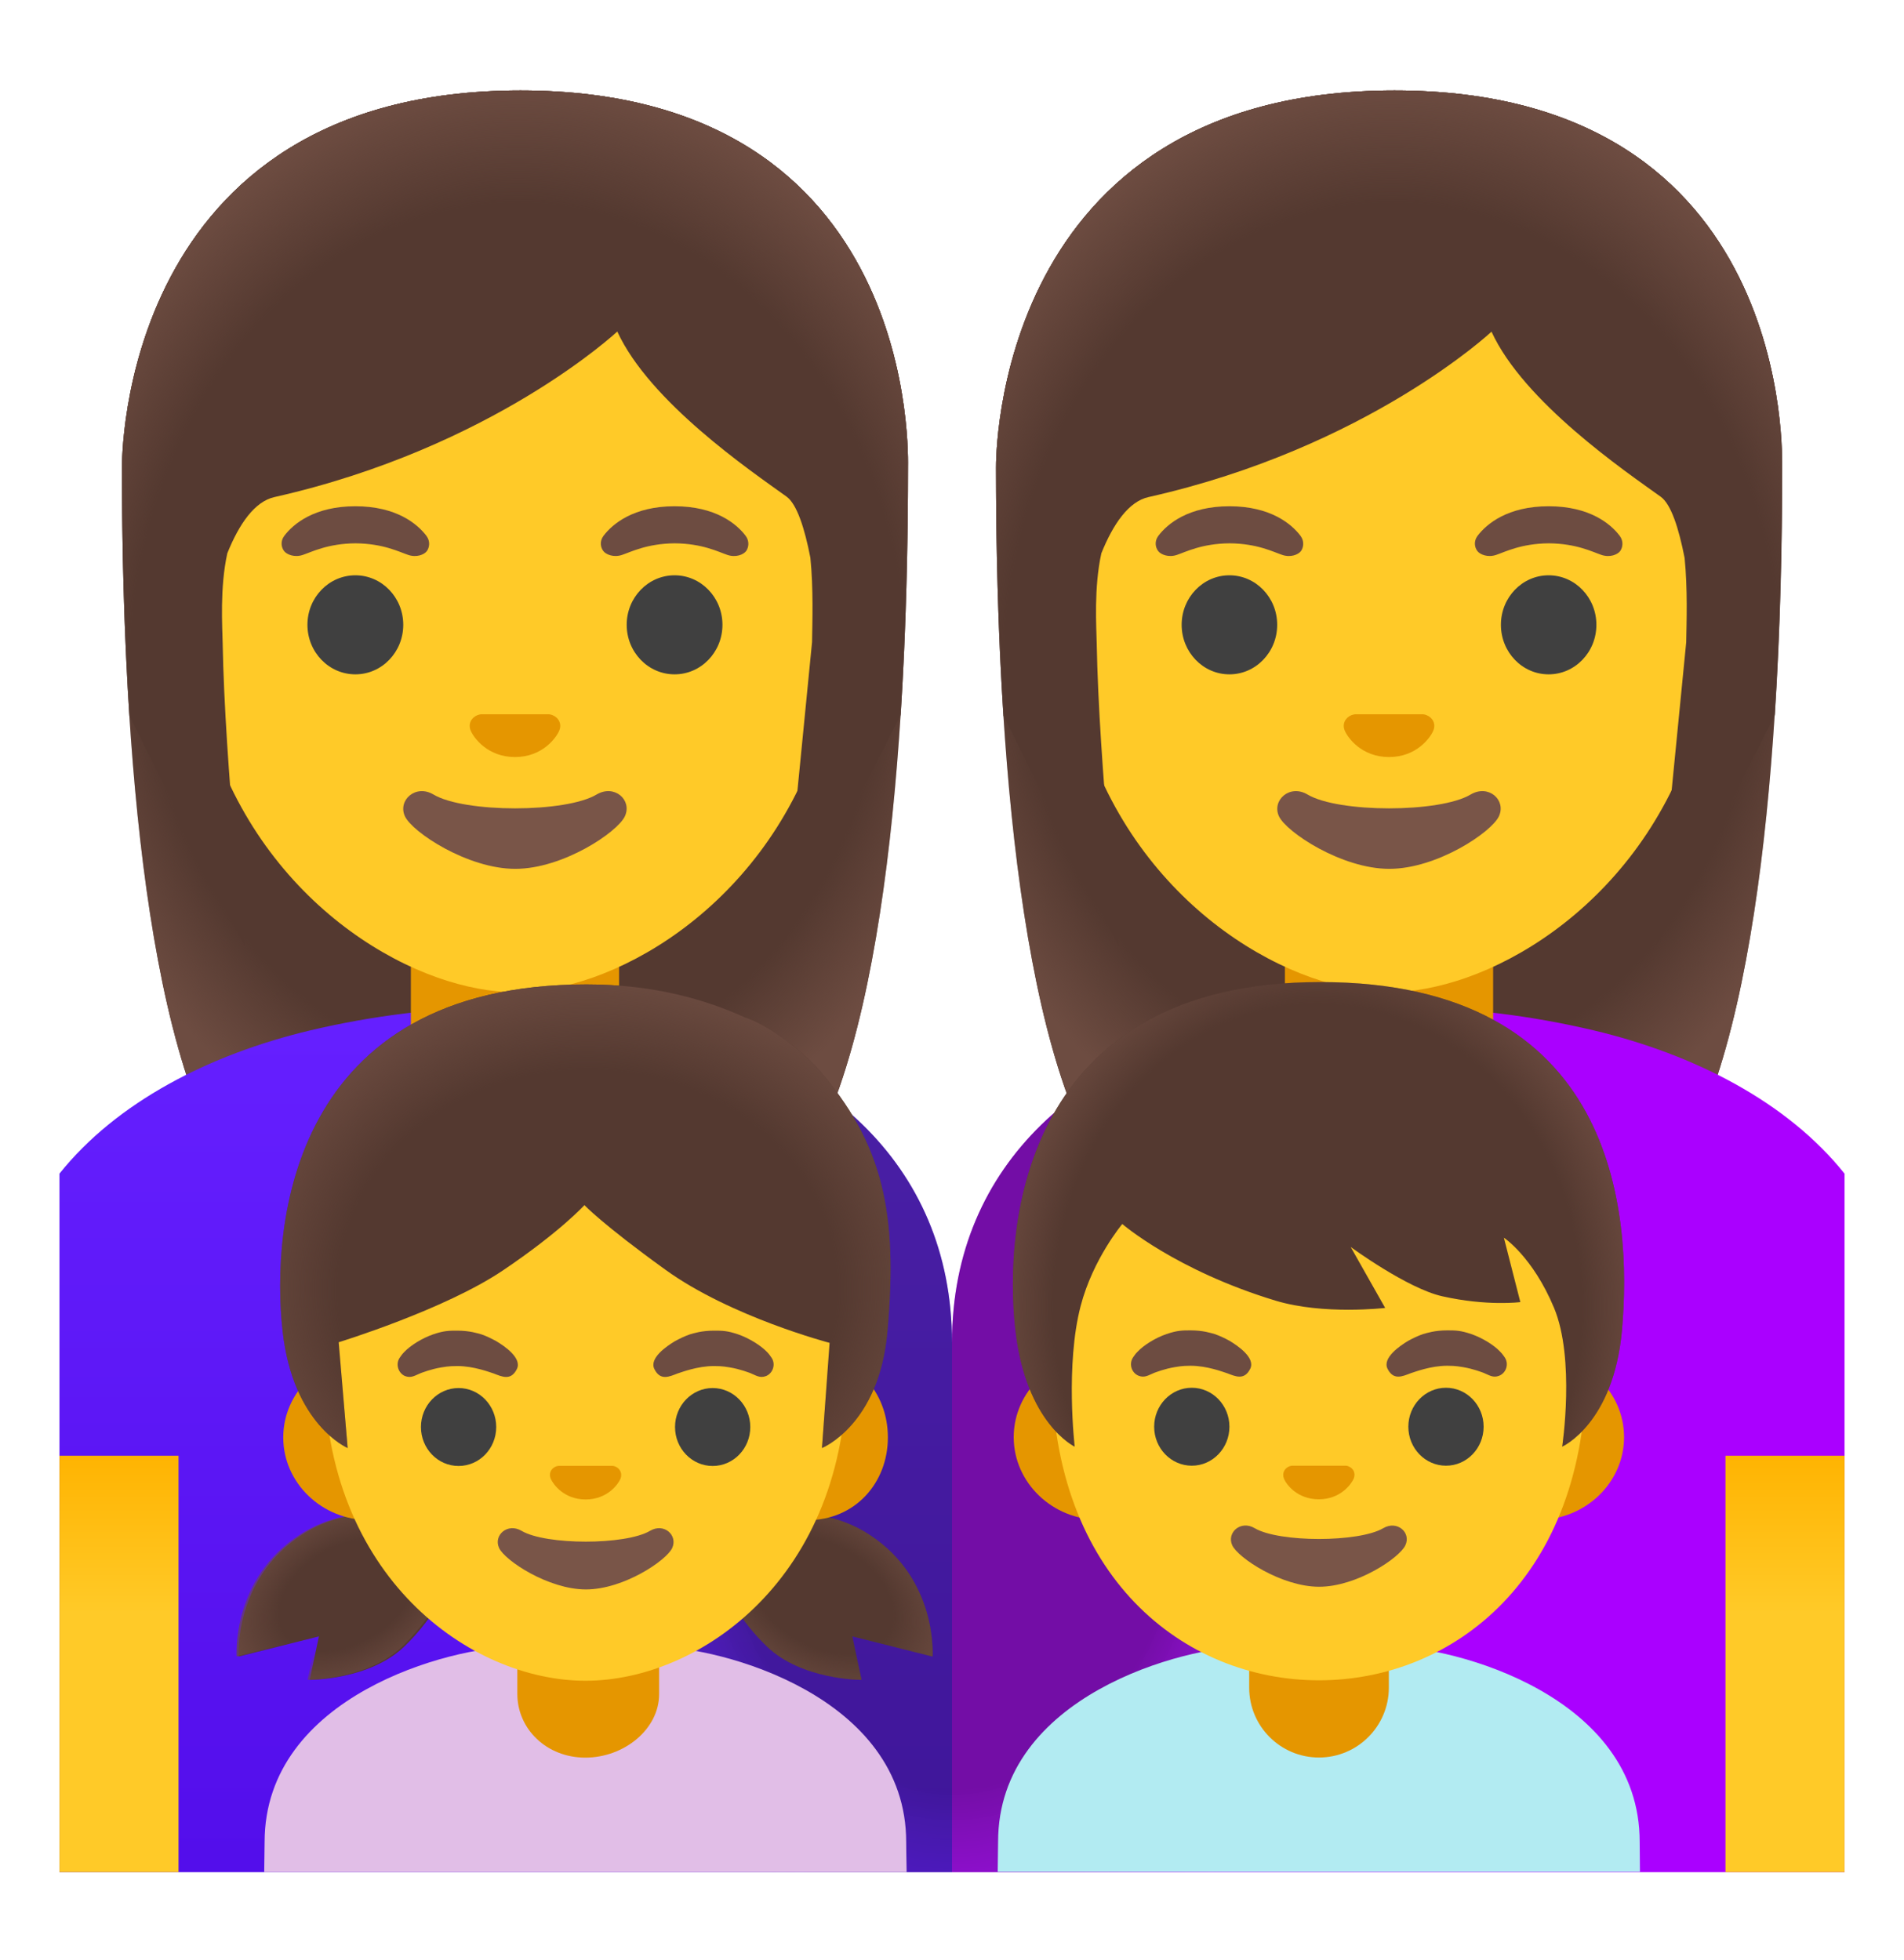 <svg width="34" height="35" viewBox="0 0 34 35" fill="none" xmlns="http://www.w3.org/2000/svg">
<path d="M9.294 1.616C2.122 1.616 2.178 8.248 2.178 8.355C2.178 12.65 2.507 18.719 4.226 21.107C4.909 22.053 6.226 22.106 6.226 22.106L9.196 22.101L12.166 22.106C12.166 22.106 13.483 22.053 14.166 21.107C15.884 18.719 16.214 12.65 16.214 8.355C16.211 8.248 16.469 1.616 9.294 1.616Z" fill="#543930"/>
<path d="M9.294 1.616C2.122 1.616 2.178 8.248 2.178 8.355C2.178 12.65 2.507 18.719 4.226 21.107C4.909 22.053 6.226 22.106 6.226 22.106L9.196 22.101L12.166 22.106C12.166 22.106 13.483 22.053 14.166 21.107C15.884 18.719 16.214 12.65 16.214 8.355C16.211 8.248 16.469 1.616 9.294 1.616Z" fill="url(#paint0_radial_629_1033)"/>
<path d="M1.062 20.961V33.438H17V23.981C17 20.743 14.596 18.77 11.475 18.209C11.451 18.204 11.43 18.199 11.406 18.196C11.273 18.172 11.138 18.154 11.005 18.135C10.875 18.116 10.745 18.098 10.614 18.084C10.484 18.069 10.354 18.055 10.224 18.045C10.216 18.045 10.208 18.045 10.2 18.042C10.078 18.034 9.953 18.026 9.828 18.018C9.555 17.999 9.281 17.991 9.013 17.991C7.809 17.991 6.643 18.143 5.541 18.403C3.732 18.834 2.083 19.686 1.062 20.961Z" fill="url(#paint1_linear_629_1033)"/>
<path d="M9.196 20.199C8.168 20.199 7.337 19.367 7.337 18.339V16.634H11.055V18.339C11.055 19.367 10.224 20.199 9.196 20.199Z" fill="#E59600"/>
<path d="M3.188 26V33.438H2.922H2.667H1.062V26.531V26.266V26H3.188Z" fill="url(#paint2_linear_629_1033)"/>
<path d="M9.196 3.648C6.178 3.648 3.384 5.892 3.384 10.65C3.384 14.472 5.751 16.732 7.812 17.46C8.303 17.633 8.776 17.721 9.199 17.721C9.616 17.721 10.088 17.633 10.577 17.463C12.638 16.738 15.013 14.475 15.013 10.65C15.008 5.89 12.213 3.648 9.196 3.648Z" fill="#FFCA28"/>
<path d="M10.654 14.19C10.102 14.52 8.293 14.52 7.74 14.19C7.424 14.002 7.1 14.291 7.23 14.578C7.36 14.862 8.349 15.518 9.201 15.518C10.054 15.518 11.029 14.862 11.159 14.578C11.292 14.289 10.973 14.002 10.654 14.19Z" fill="#795548"/>
<path d="M9.865 12.772C9.847 12.764 9.828 12.761 9.81 12.758H8.582C8.564 12.761 8.545 12.767 8.527 12.772C8.415 12.817 8.354 12.931 8.407 13.053C8.46 13.176 8.705 13.521 9.196 13.521C9.687 13.521 9.932 13.176 9.985 13.053C10.038 12.931 9.977 12.817 9.865 12.772Z" fill="#E59600"/>
<path d="M6.346 12.044C6.818 12.044 7.201 11.648 7.201 11.159C7.201 10.671 6.818 10.275 6.346 10.275C5.873 10.275 5.49 10.671 5.49 11.159C5.49 11.648 5.873 12.044 6.346 12.044Z" fill="#404040"/>
<path d="M12.046 12.044C12.518 12.044 12.901 11.648 12.901 11.159C12.901 10.671 12.518 10.275 12.046 10.275C11.574 10.275 11.191 10.671 11.191 11.159C11.191 11.648 11.574 12.044 12.046 12.044Z" fill="#404040"/>
<path d="M7.615 9.571C7.453 9.356 7.076 9.042 6.346 9.042C5.615 9.042 5.238 9.356 5.076 9.571C5.004 9.667 5.023 9.776 5.073 9.842C5.119 9.903 5.257 9.962 5.408 9.911C5.56 9.861 5.854 9.707 6.348 9.704C6.842 9.707 7.137 9.861 7.289 9.911C7.44 9.962 7.576 9.906 7.623 9.842C7.669 9.778 7.687 9.667 7.615 9.571Z" fill="#6D4C41"/>
<path d="M13.316 9.571C13.154 9.356 12.777 9.042 12.046 9.042C11.316 9.042 10.938 9.356 10.776 9.571C10.705 9.667 10.723 9.776 10.774 9.842C10.819 9.903 10.957 9.962 11.108 9.911C11.26 9.861 11.555 9.707 12.049 9.704C12.543 9.707 12.838 9.861 12.989 9.911C13.14 9.962 13.276 9.906 13.324 9.842C13.369 9.778 13.387 9.667 13.316 9.571Z" fill="#6D4C41"/>
<path d="M9.294 1.616C2.122 1.616 2.178 8.248 2.178 8.355C2.178 9.712 2.21 11.245 2.311 12.785L4.372 16.91C4.372 16.91 4.016 13.678 3.976 11.486C3.971 11.205 3.923 10.498 4.059 9.882C4.269 9.361 4.545 8.958 4.901 8.878C8.811 7.996 11.023 5.921 11.023 5.921C11.6 7.178 13.398 8.405 14.046 8.87C14.229 9.003 14.368 9.43 14.471 9.962C14.527 10.511 14.506 11.114 14.501 11.468L13.967 16.897L16.078 12.785C16.078 12.777 16.081 12.767 16.084 12.759C16.182 11.229 16.214 9.704 16.214 8.355C16.211 8.248 16.469 1.616 9.294 1.616Z" fill="#543930"/>
<path d="M9.294 1.616C2.122 1.616 2.178 8.248 2.178 8.355C2.178 9.712 2.21 11.245 2.311 12.785L3.485 12.783C3.474 12.273 3.833 9.114 4.898 8.875C8.811 7.993 11.023 5.919 11.023 5.919C11.6 7.175 13.398 8.402 14.046 8.867C14.578 9.25 14.739 12.113 14.729 12.783H16.078C16.078 12.775 16.081 12.764 16.084 12.756C16.182 11.226 16.214 9.701 16.214 8.352C16.211 8.248 16.469 1.616 9.294 1.616Z" fill="url(#paint3_radial_629_1033)"/>
<path d="M24.902 1.616C17.728 1.616 17.786 8.248 17.786 8.355C17.786 12.65 18.116 18.719 19.834 21.107C20.517 22.053 21.834 22.106 21.834 22.106L24.804 22.101L27.774 22.106C27.774 22.106 29.091 22.053 29.774 21.107C31.492 18.719 31.822 12.65 31.822 8.355C31.819 8.248 32.077 1.616 24.902 1.616Z" fill="#543930"/>
<path d="M24.902 1.616C17.728 1.616 17.786 8.248 17.786 8.355C17.786 12.65 18.116 18.719 19.834 21.107C20.517 22.053 21.834 22.106 21.834 22.106L24.804 22.101L27.774 22.106C27.774 22.106 29.091 22.053 29.774 21.107C31.492 18.719 31.822 12.65 31.822 8.355C31.819 8.248 32.077 1.616 24.902 1.616Z" fill="url(#paint4_radial_629_1033)"/>
<path d="M32.938 20.961V33.438H17V23.981C17 20.743 19.404 18.77 22.525 18.209C22.549 18.204 22.57 18.199 22.594 18.196C22.727 18.172 22.862 18.154 22.995 18.135C23.125 18.116 23.256 18.098 23.386 18.084C23.516 18.069 23.646 18.055 23.776 18.045C23.784 18.045 23.792 18.045 23.8 18.042C23.922 18.034 24.047 18.026 24.172 18.018C24.445 17.999 24.719 17.991 24.987 17.991C26.191 17.991 27.357 18.143 28.459 18.403C30.268 18.834 31.918 19.686 32.938 20.961Z" fill="#AA00FF"/>
<path d="M24.804 20.199C23.776 20.199 22.945 19.367 22.945 18.339V16.634H26.663V18.339C26.663 19.367 25.832 20.199 24.804 20.199Z" fill="#E59600"/>
<path d="M30.812 26V33.438H31.078H31.333H32.938V26.531V26.266V26H30.812Z" fill="url(#paint5_linear_629_1033)"/>
<path d="M24.804 3.648C21.787 3.648 18.992 5.892 18.992 10.65C18.992 14.472 21.359 16.732 23.42 17.46C23.912 17.633 24.384 17.721 24.807 17.721C25.224 17.721 25.697 17.633 26.183 17.463C28.244 16.738 30.619 14.475 30.619 10.65C30.616 5.89 27.822 3.648 24.804 3.648Z" fill="#FFCA28"/>
<path d="M26.262 14.19C25.71 14.52 23.901 14.52 23.348 14.19C23.032 14.002 22.708 14.291 22.838 14.578C22.969 14.862 23.957 15.518 24.809 15.518C25.662 15.518 26.637 14.862 26.767 14.578C26.9 14.289 26.581 14.002 26.262 14.19Z" fill="#795548"/>
<path d="M25.473 12.772C25.455 12.764 25.436 12.761 25.418 12.758H24.191C24.172 12.761 24.153 12.767 24.135 12.772C24.023 12.817 23.962 12.931 24.015 13.053C24.068 13.176 24.313 13.521 24.804 13.521C25.296 13.521 25.54 13.176 25.593 13.053C25.646 12.931 25.585 12.817 25.473 12.772Z" fill="#E59600"/>
<path d="M21.954 12.044C22.425 12.044 22.807 11.648 22.807 11.159C22.807 10.671 22.425 10.275 21.954 10.275C21.483 10.275 21.101 10.671 21.101 11.159C21.101 11.648 21.483 12.044 21.954 12.044Z" fill="#404040"/>
<path d="M27.654 12.044C28.125 12.044 28.507 11.648 28.507 11.159C28.507 10.671 28.125 10.275 27.654 10.275C27.183 10.275 26.802 10.671 26.802 11.159C26.802 11.648 27.183 12.044 27.654 12.044Z" fill="#404040"/>
<path d="M23.224 9.571C23.062 9.356 22.684 9.042 21.954 9.042C21.223 9.042 20.846 9.356 20.684 9.571C20.613 9.667 20.631 9.776 20.682 9.842C20.727 9.903 20.865 9.962 21.016 9.911C21.168 9.861 21.462 9.707 21.957 9.704C22.451 9.707 22.745 9.861 22.897 9.911C23.048 9.962 23.184 9.906 23.232 9.842C23.277 9.778 23.295 9.667 23.224 9.571Z" fill="#6D4C41"/>
<path d="M28.924 9.571C28.762 9.356 28.385 9.042 27.654 9.042C26.924 9.042 26.547 9.356 26.384 9.571C26.313 9.667 26.331 9.776 26.382 9.842C26.427 9.903 26.565 9.962 26.717 9.911C26.868 9.861 27.163 9.707 27.657 9.704C28.151 9.707 28.446 9.861 28.597 9.911C28.749 9.962 28.884 9.906 28.932 9.842C28.977 9.778 28.996 9.667 28.924 9.571Z" fill="#6D4C41"/>
<path d="M24.902 1.616C17.728 1.616 17.786 8.248 17.786 8.355C17.786 9.712 17.818 11.245 17.919 12.785L19.98 16.91C19.98 16.91 19.624 13.678 19.584 11.486C19.579 11.205 19.531 10.498 19.667 9.882C19.877 9.361 20.153 8.958 20.509 8.878C24.419 7.999 26.634 5.924 26.634 5.924C27.211 7.181 29.009 8.408 29.657 8.873C29.84 9.005 29.978 9.433 30.082 9.964C30.138 10.514 30.117 11.117 30.111 11.47L29.577 16.9L31.689 12.788C31.689 12.78 31.692 12.769 31.694 12.761C31.793 11.231 31.825 9.707 31.825 8.357C31.819 8.248 32.077 1.616 24.902 1.616Z" fill="#543930"/>
<path d="M24.902 1.616C17.728 1.616 17.786 8.248 17.786 8.355C17.786 9.712 17.818 11.245 17.919 12.785L19.093 12.783C19.082 12.273 19.441 9.114 20.506 8.875C24.416 7.996 26.632 5.921 26.632 5.921C27.208 7.178 29.006 8.405 29.654 8.87C30.186 9.252 30.348 12.116 30.337 12.785H31.684C31.684 12.777 31.686 12.767 31.689 12.759C31.787 11.229 31.819 9.704 31.819 8.355C31.819 8.248 32.077 1.616 24.902 1.616Z" fill="url(#paint6_radial_629_1033)"/>
<path opacity="0.4" d="M24.172 18.018V33.438H9.828V18.026C9.887 18.026 9.948 18.029 10.006 18.029C10.471 18.061 10.936 18.116 11.406 18.196C14.562 18.741 17 20.72 17 23.981C17 20.743 19.404 18.77 22.525 18.209C22.552 18.204 22.578 18.201 22.605 18.196C22.735 18.175 22.865 18.154 22.995 18.135C23.125 18.116 23.256 18.098 23.386 18.084C23.516 18.069 23.646 18.055 23.776 18.045C23.784 18.045 23.792 18.045 23.8 18.042C23.922 18.034 24.047 18.026 24.172 18.018Z" fill="url(#paint7_radial_629_1033)"/>
<path d="M16.182 32.901C16.182 30.287 12.859 29.411 11.701 29.411H9.209C8.054 29.411 4.725 30.287 4.725 32.901C4.725 32.901 4.723 33.111 4.718 33.438H4.988H5.249H15.659H15.919H16.19C16.184 33.167 16.182 32.901 16.182 32.901Z" fill="#E1BEE7"/>
<path d="M10.452 31.392C9.762 31.392 9.238 30.882 9.238 30.253V29.62H11.77V30.253C11.773 30.882 11.146 31.392 10.452 31.392Z" fill="#E59600"/>
<path d="M5.53 30.003L5.695 29.227L4.263 29.586C4.263 29.586 4.162 28.205 5.395 27.408C6.747 26.534 8.301 27.466 8.301 27.466C8.301 27.466 8.147 28.51 7.222 29.405C6.598 30.008 5.53 30.003 5.53 30.003Z" fill="#543930"/>
<path d="M15.385 30.003L15.22 29.227L16.652 29.586C16.652 29.586 16.753 28.205 15.521 27.408C14.168 26.534 12.614 27.466 12.614 27.466C12.614 27.466 12.769 28.51 13.693 29.405C14.317 30.008 15.385 30.003 15.385 30.003Z" fill="#543930"/>
<path d="M15.385 30.003L15.22 29.227L16.652 29.586C16.652 29.586 16.753 28.205 15.521 27.408C14.168 26.534 12.614 27.466 12.614 27.466C12.614 27.466 12.769 28.51 13.693 29.405C14.317 30.008 15.385 30.003 15.385 30.003Z" fill="url(#paint8_radial_629_1033)"/>
<path d="M5.493 30.003L5.658 29.227L4.226 29.586C4.226 29.586 4.125 28.205 5.358 27.408C6.71 26.534 8.264 27.466 8.264 27.466C8.264 27.466 8.11 28.51 7.185 29.405C6.561 30.008 5.493 30.003 5.493 30.003Z" fill="url(#paint9_radial_629_1033)"/>
<path d="M14.426 24.196H13.372H7.65H6.593C5.748 24.196 5.058 24.86 5.058 25.673C5.058 26.486 5.748 27.15 6.593 27.15H7.65H13.369H14.423C15.268 27.15 15.855 26.486 15.855 25.673C15.855 24.86 15.271 24.196 14.426 24.196Z" fill="#E59600"/>
<path d="M10.455 18.103C7.977 18.103 5.788 20.706 5.788 24.451C5.788 28.175 8.41 30.019 10.455 30.019C12.5 30.019 15.122 28.178 15.122 24.451C15.122 20.703 12.931 18.103 10.455 18.103Z" fill="#FFCA28"/>
<path d="M11.608 27.341C11.172 27.599 9.748 27.599 9.313 27.341C9.063 27.193 8.808 27.421 8.912 27.647C9.013 27.87 9.791 28.388 10.463 28.388C11.135 28.388 11.903 27.87 12.004 27.647C12.107 27.421 11.857 27.193 11.608 27.341Z" fill="#795548"/>
<path d="M10.984 26.191C10.97 26.186 10.954 26.181 10.938 26.181H9.974C9.958 26.183 9.945 26.186 9.929 26.191C9.841 26.226 9.794 26.316 9.836 26.414C9.879 26.51 10.07 26.781 10.458 26.781C10.845 26.781 11.037 26.51 11.079 26.414C11.119 26.316 11.071 26.226 10.984 26.191Z" fill="#E59600"/>
<path d="M8.189 26.183C8.56 26.183 8.861 25.872 8.861 25.487C8.861 25.103 8.56 24.791 8.189 24.791C7.818 24.791 7.517 25.103 7.517 25.487C7.517 25.872 7.818 26.183 8.189 26.183Z" fill="#404040"/>
<path d="M12.726 26.183C13.097 26.183 13.398 25.872 13.398 25.487C13.398 25.103 13.097 24.791 12.726 24.791C12.355 24.791 12.054 25.103 12.054 25.487C12.054 25.872 12.355 26.183 12.726 26.183Z" fill="#404040"/>
<path d="M7.137 24.25C7.164 24.215 7.172 24.194 7.22 24.146C7.326 24.034 7.533 23.902 7.735 23.832C7.929 23.766 8.019 23.766 8.165 23.766C8.391 23.766 8.529 23.814 8.596 23.832C8.689 23.864 8.776 23.907 8.864 23.955C9.01 24.042 9.326 24.258 9.23 24.451C9.124 24.667 8.962 24.587 8.816 24.531C8.752 24.512 8.465 24.398 8.163 24.398C7.998 24.398 7.929 24.417 7.884 24.422C7.69 24.454 7.544 24.515 7.517 24.523C7.416 24.563 7.345 24.621 7.23 24.576C7.111 24.523 7.06 24.364 7.137 24.25Z" fill="#6D4C41"/>
<path d="M13.778 24.25C13.751 24.215 13.743 24.194 13.696 24.146C13.589 24.034 13.382 23.902 13.18 23.832C12.986 23.766 12.896 23.766 12.75 23.766C12.524 23.766 12.386 23.814 12.32 23.832C12.227 23.864 12.139 23.907 12.051 23.955C11.905 24.042 11.589 24.258 11.685 24.451C11.791 24.667 11.953 24.587 12.099 24.531C12.163 24.512 12.45 24.398 12.753 24.398C12.917 24.398 12.986 24.417 13.029 24.422C13.223 24.454 13.369 24.515 13.396 24.523C13.496 24.563 13.568 24.621 13.682 24.576C13.805 24.523 13.855 24.364 13.778 24.25Z" fill="#6D4C41"/>
<path d="M14.591 19.07C13.972 18.424 13.38 18.188 13.321 18.18C12.601 17.851 11.674 17.582 10.474 17.582C5.193 17.582 4.834 21.885 5.047 23.779C5.233 25.45 6.208 25.862 6.208 25.862L6.048 23.973C6.048 23.973 7.937 23.394 8.981 22.69C10.009 21.997 10.436 21.524 10.436 21.524C10.436 21.524 10.755 21.864 11.881 22.677C13.05 23.522 14.814 23.984 14.814 23.984L14.678 25.862C14.678 25.862 15.701 25.453 15.847 23.779C16.033 21.683 15.783 20.43 14.591 19.07Z" fill="#543930"/>
<path d="M14.591 19.07C13.972 18.424 13.38 18.188 13.321 18.18C12.601 17.851 11.674 17.582 10.474 17.582C5.193 17.582 4.834 21.885 5.047 23.779C5.233 25.45 6.208 25.862 6.208 25.862L6.048 23.973C6.048 23.973 7.937 23.394 8.981 22.69C10.009 21.997 10.436 21.524 10.436 21.524C10.436 21.524 10.755 21.864 11.881 22.677C13.05 23.522 14.814 23.984 14.814 23.984L14.678 25.862C14.678 25.862 15.701 25.453 15.847 23.779C16.033 21.683 15.783 20.43 14.591 19.07Z" fill="url(#paint10_radial_629_1033)"/>
<path d="M29.28 32.896C29.28 30.282 25.957 29.405 24.799 29.405H22.307C21.152 29.405 17.823 30.282 17.823 32.896C17.823 32.896 17.821 33.105 17.816 33.432H18.086H18.344H28.754H29.014H29.285C29.282 33.164 29.28 32.896 29.28 32.896Z" fill="#B2EBF2"/>
<path d="M23.553 31.39C22.865 31.39 22.307 30.832 22.307 30.144V29.188H24.801V30.144C24.799 30.832 24.241 31.39 23.553 31.39Z" fill="#E59600"/>
<path d="M27.466 24.191H26.411H20.692H19.638C18.793 24.191 18.102 24.855 18.102 25.668C18.102 26.481 18.793 27.145 19.638 27.145H20.692H26.411H27.466C28.31 27.145 29.001 26.481 29.001 25.668C29.001 24.855 28.31 24.191 27.466 24.191Z" fill="#E59600"/>
<path d="M23.553 18.098C21.075 18.098 18.782 20.701 18.782 24.443C18.782 28.168 21.146 30.011 23.553 30.011C25.959 30.011 28.324 28.17 28.324 24.443C28.324 20.701 26.029 18.098 23.553 18.098Z" fill="#FFCA28"/>
<path d="M24.701 27.294C24.265 27.551 22.841 27.551 22.405 27.294C22.156 27.145 21.901 27.373 22.004 27.599C22.105 27.822 22.884 28.34 23.556 28.34C24.228 28.34 24.995 27.822 25.096 27.599C25.203 27.373 24.95 27.148 24.701 27.294Z" fill="#795548"/>
<path d="M24.079 26.189C24.066 26.183 24.05 26.178 24.034 26.178H23.07C23.054 26.181 23.04 26.183 23.024 26.189C22.937 26.223 22.889 26.313 22.929 26.412C22.969 26.51 23.163 26.778 23.55 26.778C23.938 26.778 24.129 26.507 24.172 26.412C24.214 26.313 24.167 26.223 24.079 26.189Z" fill="#E59600"/>
<path d="M21.282 26.178C21.653 26.178 21.954 25.866 21.954 25.482C21.954 25.098 21.653 24.786 21.282 24.786C20.911 24.786 20.61 25.098 20.61 25.482C20.61 25.866 20.911 26.178 21.282 26.178Z" fill="#404040"/>
<path d="M25.821 26.178C26.193 26.178 26.493 25.866 26.493 25.482C26.493 25.098 26.193 24.786 25.821 24.786C25.45 24.786 25.149 25.098 25.149 25.482C25.149 25.866 25.45 26.178 25.821 26.178Z" fill="#404040"/>
<path d="M20.233 24.244C20.259 24.21 20.267 24.188 20.315 24.141C20.419 24.029 20.628 23.896 20.83 23.827C21.024 23.761 21.114 23.761 21.261 23.761C21.486 23.761 21.625 23.809 21.691 23.827C21.784 23.859 21.872 23.901 21.959 23.949C22.105 24.037 22.421 24.252 22.326 24.446C22.22 24.661 22.058 24.581 21.911 24.526C21.848 24.507 21.561 24.393 21.258 24.393C21.093 24.393 21.024 24.412 20.982 24.417C20.788 24.449 20.642 24.51 20.615 24.518C20.514 24.558 20.442 24.616 20.331 24.571C20.206 24.52 20.156 24.361 20.233 24.244Z" fill="#6D4C41"/>
<path d="M26.871 24.244C26.844 24.21 26.836 24.188 26.788 24.141C26.685 24.029 26.475 23.896 26.273 23.827C26.079 23.761 25.989 23.761 25.843 23.761C25.617 23.761 25.479 23.809 25.412 23.827C25.319 23.859 25.232 23.901 25.144 23.949C24.998 24.037 24.682 24.252 24.777 24.446C24.884 24.661 25.046 24.581 25.192 24.526C25.256 24.507 25.543 24.393 25.845 24.393C26.01 24.393 26.079 24.412 26.122 24.417C26.316 24.449 26.462 24.51 26.488 24.518C26.589 24.558 26.661 24.616 26.772 24.571C26.897 24.52 26.948 24.361 26.871 24.244Z" fill="#6D4C41"/>
<path d="M23.579 17.54C18.286 17.54 17.916 21.864 18.132 23.755C18.32 25.426 19.191 25.838 19.191 25.838C19.191 25.838 19.021 24.38 19.298 23.323C19.518 22.483 20.041 21.861 20.041 21.861C20.041 21.861 20.998 22.69 22.777 23.23C23.635 23.49 24.735 23.36 24.735 23.36L24.119 22.271C24.119 22.271 25.128 23.012 25.755 23.152C26.56 23.333 27.149 23.256 27.149 23.256L26.855 22.106C26.855 22.106 27.367 22.441 27.75 23.357C28.132 24.273 27.896 25.838 27.896 25.838C27.896 25.838 28.815 25.429 28.964 23.755C29.15 21.657 28.852 17.54 23.579 17.54Z" fill="#543930"/>
<path d="M23.579 17.54C18.286 17.54 17.916 21.864 18.132 23.755C18.32 25.426 19.191 25.838 19.191 25.838C19.191 25.838 19.021 24.38 19.298 23.323C19.518 22.483 20.041 21.861 20.041 21.861C20.041 21.861 20.998 22.69 22.777 23.23C23.635 23.49 24.735 23.36 24.735 23.36L24.119 22.271C24.119 22.271 25.128 23.012 25.755 23.152C26.56 23.333 27.149 23.256 27.149 23.256L26.855 22.106C26.855 22.106 27.367 22.441 27.75 23.357C28.132 24.273 27.896 25.838 27.896 25.838C27.896 25.838 28.815 25.429 28.964 23.755C29.15 21.657 28.852 17.54 23.579 17.54Z" fill="url(#paint11_radial_629_1033)"/>
<defs>
<radialGradient id="paint0_radial_629_1033" cx="0" cy="0" r="1" gradientUnits="userSpaceOnUse" gradientTransform="translate(9.196 11.335) scale(8.315 9.895)">
<stop offset="0.794" stop-color="#6D4C41" stop-opacity="0"/>
<stop offset="1" stop-color="#6D4C41"/>
</radialGradient>
<linearGradient id="paint1_linear_629_1033" x1="9.031" y1="33.251" x2="9.031" y2="18.411" gradientUnits="userSpaceOnUse">
<stop stop-color="#530EEB"/>
<stop offset="1" stop-color="#651FFF"/>
</linearGradient>
<linearGradient id="paint2_linear_629_1033" x1="2.125" y1="33.254" x2="2.125" y2="25.912" gradientUnits="userSpaceOnUse">
<stop offset="0.604" stop-color="#FFCA28"/>
<stop offset="1" stop-color="#FFB300"/>
</linearGradient>
<radialGradient id="paint3_radial_629_1033" cx="0" cy="0" r="1" gradientUnits="userSpaceOnUse" gradientTransform="translate(9.254 12.04) scale(8.709 10.569)">
<stop offset="0.794" stop-color="#6D4C41" stop-opacity="0"/>
<stop offset="1" stop-color="#6D4C41"/>
</radialGradient>
<radialGradient id="paint4_radial_629_1033" cx="0" cy="0" r="1" gradientUnits="userSpaceOnUse" gradientTransform="translate(24.804 11.335) scale(8.315 9.895)">
<stop offset="0.794" stop-color="#6D4C41" stop-opacity="0"/>
<stop offset="1" stop-color="#6D4C41"/>
</radialGradient>
<linearGradient id="paint5_linear_629_1033" x1="31.875" y1="33.254" x2="31.875" y2="25.912" gradientUnits="userSpaceOnUse">
<stop offset="0.604" stop-color="#FFCA28"/>
<stop offset="1" stop-color="#FFB300"/>
</linearGradient>
<radialGradient id="paint6_radial_629_1033" cx="0" cy="0" r="1" gradientUnits="userSpaceOnUse" gradientTransform="translate(24.862 12.04) scale(8.709 10.569)">
<stop offset="0.794" stop-color="#6D4C41" stop-opacity="0"/>
<stop offset="1" stop-color="#6D4C41"/>
</radialGradient>
<radialGradient id="paint7_radial_629_1033" cx="0" cy="0" r="1" gradientUnits="userSpaceOnUse" gradientTransform="translate(17 25.728) scale(7.199 10.488)">
<stop offset="0.594" stop-color="#212121"/>
<stop offset="1" stop-color="#616161" stop-opacity="0.05"/>
</radialGradient>
<radialGradient id="paint8_radial_629_1033" cx="0" cy="0" r="1" gradientUnits="userSpaceOnUse" gradientTransform="translate(14.682 28.489) rotate(30.106) scale(2.613 1.726)">
<stop offset="0.525" stop-color="#6D4C41" stop-opacity="0"/>
<stop offset="1" stop-color="#6D4C41"/>
</radialGradient>
<radialGradient id="paint9_radial_629_1033" cx="0" cy="0" r="1" gradientUnits="userSpaceOnUse" gradientTransform="translate(6.194 28.484) rotate(149.894) scale(2.482 1.639)">
<stop offset="0.525" stop-color="#6D4C41" stop-opacity="0"/>
<stop offset="1" stop-color="#6D4C41"/>
</radialGradient>
<radialGradient id="paint10_radial_629_1033" cx="0" cy="0" r="1" gradientUnits="userSpaceOnUse" gradientTransform="translate(10.495 23.021) scale(6.505 5.72)">
<stop offset="0.685" stop-color="#6D4C41" stop-opacity="0"/>
<stop offset="1" stop-color="#6D4C41"/>
</radialGradient>
<radialGradient id="paint11_radial_629_1033" cx="0" cy="0" r="1" gradientUnits="userSpaceOnUse" gradientTransform="translate(23.531 23.345) rotate(90) scale(6.829 5.958)">
<stop offset="0.794" stop-color="#6D4C41" stop-opacity="0"/>
<stop offset="1" stop-color="#6D4C41"/>
</radialGradient>
</defs>
</svg>
